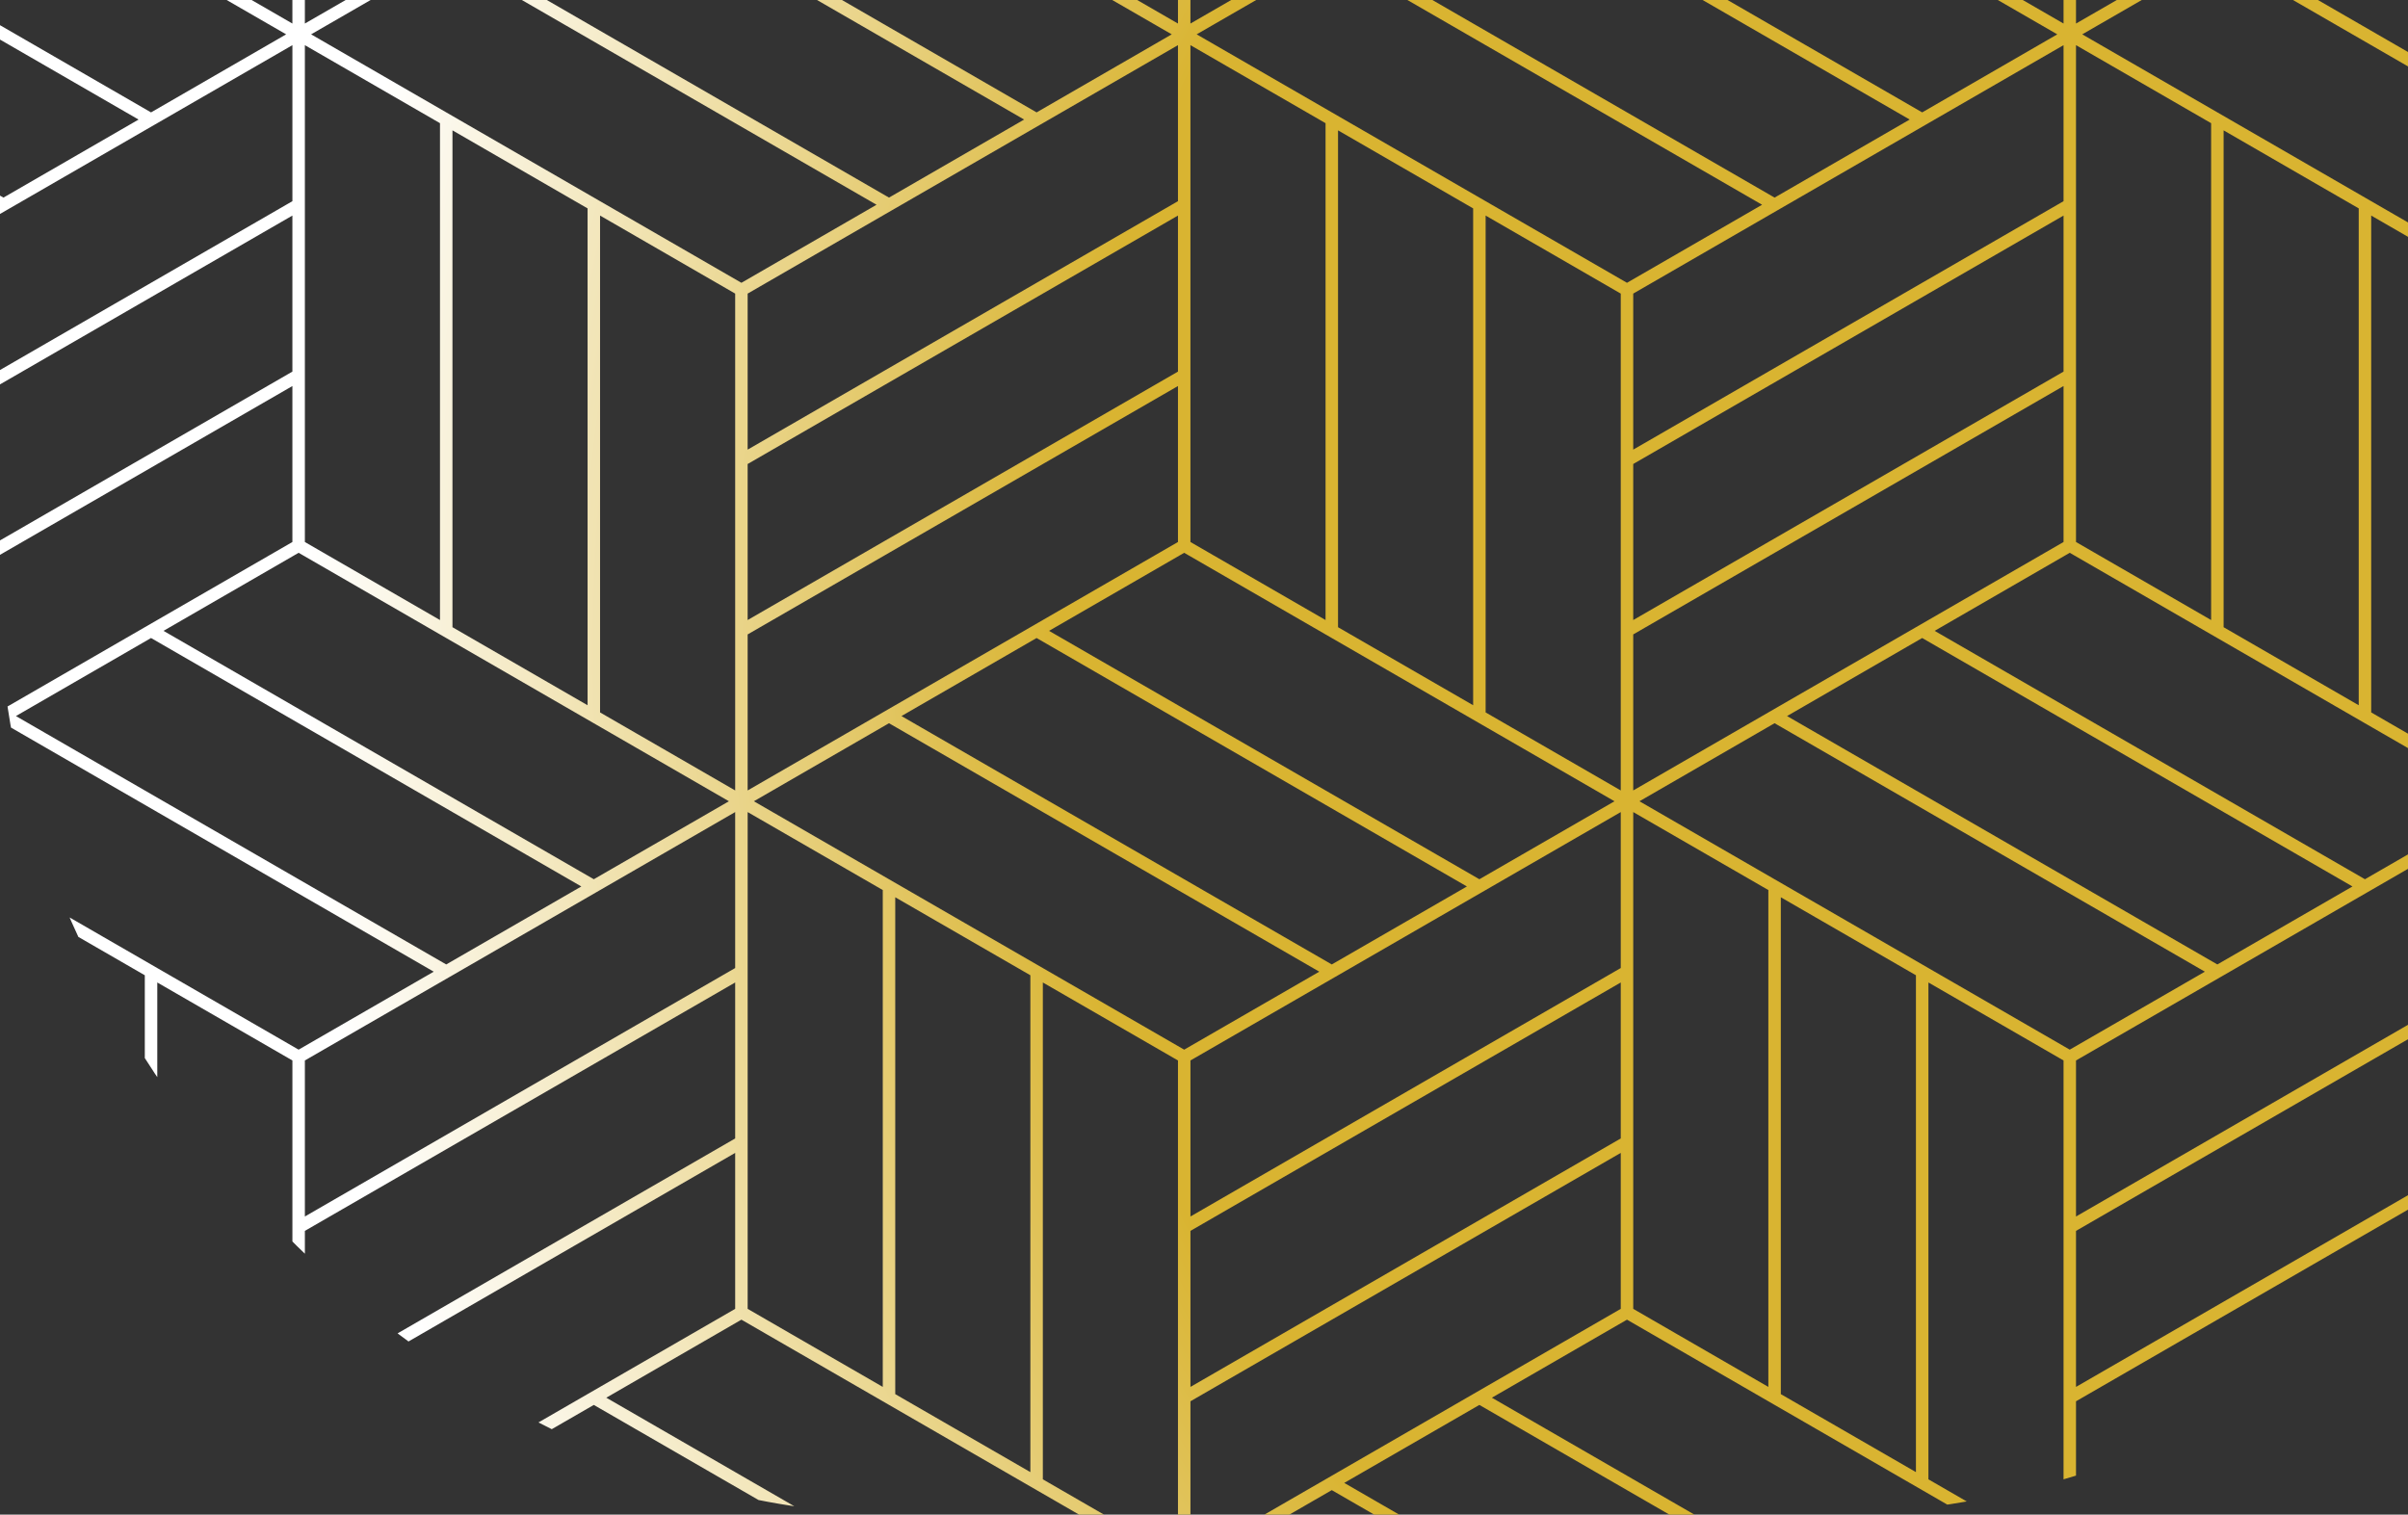 <svg width="186" height="117" viewBox="0 0 186 117" fill="none" xmlns="http://www.w3.org/2000/svg">
<rect x="0" y="0" width="186" height="117" fill="#333333" stroke="none"/>
<g clip-path="url(#clip0_954_13729)">
<path d="M22.585 -220.303V-208.251L-10.653 -189.061V-201.112L22.585 -220.303ZM34.95 -226.885L45.386 -220.859V-182.479L34.95 -188.504V-226.885ZM90.989 -220.303V-208.251L57.75 -189.061V-201.112L90.989 -220.303ZM103.353 -226.885L113.79 -220.859V-182.479L103.353 -188.504V-226.885ZM159.393 -220.303V-208.251L126.154 -189.061V-201.112L159.393 -220.303ZM171.757 -226.885L182.194 -220.859V-182.479L171.757 -188.504V-226.885ZM227.796 -220.303V-208.251L194.557 -189.061V-201.112L227.796 -220.303ZM240.16 -226.885L250.597 -220.859V-182.479L240.16 -188.504V-226.885ZM284.799 -123.24L274.362 -129.266V-167.645L284.799 -161.619V-123.24ZM284.317 -109.241L273.879 -103.215L240.642 -122.405L251.079 -128.431L284.317 -109.241ZM284.799 -4.763L274.362 -10.787V-49.167L284.799 -43.142V-4.763ZM284.317 9.236L273.879 15.264L240.642 -3.928L251.079 -9.953L284.317 9.236ZM273.398 68.755V107.136L262.961 101.107V62.731L273.398 68.755ZM284.799 113.718L274.362 107.694V69.313L284.799 75.337V113.718ZM216.877 127.158L183.639 107.97L194.076 101.942L227.315 121.134L216.877 127.158ZM148.474 127.158L115.236 107.97L125.672 101.942L158.91 121.134L148.474 127.158ZM80.07 127.158L46.832 107.97L57.269 101.942L90.507 121.134L80.07 127.158ZM11.667 127.158L-21.572 107.97L-11.135 101.942L22.104 121.134L11.667 127.158ZM-67.656 69.313L-57.219 75.337V113.718L-67.656 107.694V69.313ZM-67.174 55.314L-56.737 49.285L-23.499 68.478L-33.936 74.502L-67.174 55.314ZM-67.656 -49.167L-57.219 -43.142V-4.763L-67.656 -10.787V-49.167ZM-67.174 -63.166L-56.737 -69.192L-23.499 -50.002L-33.936 -43.976L-67.174 -63.166ZM-67.656 -167.645L-57.219 -161.619V-123.24L-67.656 -129.266V-167.645ZM-67.174 -181.644L-56.737 -187.67L-23.499 -168.48L-33.936 -162.455L-67.174 -181.644ZM-33.454 -226.885L-23.017 -220.859V-182.479L-33.454 -188.504V-226.885ZM22.585 -195.087L-10.653 -175.897V-187.948L22.585 -207.138V-195.087ZM56.305 -175.062L45.868 -169.037L12.63 -188.226L23.067 -194.252L47.688 -180.037L56.305 -175.062ZM56.787 -175.897L48.17 -180.872L46.35 -181.922V-220.303L56.787 -214.277V-175.897ZM90.989 -195.087L57.75 -175.897V-187.948L90.989 -207.138V-195.087ZM124.709 -175.062L114.272 -169.037L81.034 -188.226L91.471 -194.252L115.963 -180.112L124.709 -175.062ZM125.191 -175.897L116.444 -180.946L114.754 -181.922V-220.303L125.191 -214.277V-175.897ZM159.393 -195.087L126.154 -175.897V-187.948L159.393 -207.138V-195.087ZM193.112 -175.062L182.675 -169.037L149.438 -188.226L159.874 -194.252L184.366 -180.112L193.112 -175.062ZM193.594 -175.897L184.848 -180.946L183.157 -181.922V-220.303L193.594 -214.277V-175.897ZM227.796 -195.087L194.557 -175.897V-187.948L227.796 -207.138V-195.087ZM261.516 -175.062L251.079 -169.037L217.841 -188.226L228.278 -194.252L253.03 -179.962L261.516 -175.062ZM261.998 -175.897L253.512 -180.796L251.561 -181.922V-220.303L261.998 -214.277V-175.897ZM262.961 -135.848V-174.227L273.398 -168.202V-129.822L262.961 -135.848ZM262.479 -96.633L229.242 -115.823L239.678 -121.848L272.916 -102.659L262.479 -96.633ZM261.998 -57.418L253.512 -62.318L251.561 -63.444V-101.824L261.998 -95.799V-57.418ZM262.961 -17.369V-55.749L273.398 -49.724V-11.345L262.961 -17.369ZM262.479 21.846L229.242 2.654L239.678 -3.37L272.916 15.818L262.479 21.846ZM261.998 61.062L251.561 55.033V16.652L261.998 22.681V61.062ZM-56.255 114.276V75.895L-45.818 81.919V120.3L-56.255 114.276ZM-45.336 42.703L-12.098 61.896L-22.535 67.92L-55.773 48.732L-45.336 42.703ZM-34.417 9.517V47.898L-44.854 41.869V3.488L-34.417 9.517ZM-45.336 -75.773L-20.844 -61.633L-12.098 -56.584L-22.535 -50.558L-55.773 -69.748L-45.336 -75.773ZM-44.854 -114.988L-34.417 -108.962V-70.583L-44.854 -76.608V-114.988ZM-45.336 -194.252L-20.844 -180.112L-12.098 -175.062L-22.535 -169.037L-55.773 -188.226L-45.336 -194.252ZM-11.616 -175.897L-20.362 -180.946L-22.053 -181.922V-220.303L-11.616 -214.277V-175.897ZM34.468 -162.455L1.23 -181.644L11.667 -187.67L44.905 -168.48L34.468 -162.455ZM102.872 -162.455L69.633 -181.644L80.07 -187.67L113.309 -168.48L102.872 -162.455ZM171.275 -162.455L138.037 -181.644L148.474 -187.67L181.712 -168.48L171.275 -162.455ZM239.679 -162.455L206.441 -181.644L216.878 -187.67L250.116 -168.48L239.679 -162.455ZM228.76 -128.709L261.998 -147.899V-135.848L228.76 -116.658V-128.709ZM239.197 -70.583L228.76 -76.608V-114.988L239.197 -108.962V-70.583ZM240.161 -70.026V-108.406L250.598 -102.38V-64L240.161 -70.026ZM261.516 -56.584L251.079 -50.558L217.841 -69.748L228.278 -75.773L253.031 -61.483L261.516 -56.584ZM261.998 -43.698L228.76 -24.509V-36.559L239.916 -43C239.916 -43 239.916 -43 239.916 -43.001L251.317 -49.582C251.317 -49.582 251.317 -49.582 251.317 -49.582L261.998 -55.749V-43.698ZM228.76 -10.229L261.998 -29.421V-17.369L228.76 1.819V-10.229ZM239.197 47.898L228.76 41.869V3.488L239.197 9.517V47.898ZM240.161 48.451V10.07L250.598 16.099V54.48L240.161 48.451ZM261.998 74.779L228.76 93.972V81.919L239.916 75.48H239.917L251.317 68.898H251.317L261.998 62.731V74.779ZM217.359 75.895L227.796 81.919V120.3L217.359 114.276V75.895ZM205.959 107.694V69.313L216.395 75.337V113.718L205.959 107.694ZM160.356 108.247L193.594 89.059V101.107L160.356 120.3V108.247ZM148.956 75.895L159.393 81.919V120.3L148.956 114.276V75.895ZM137.555 107.694V69.313L147.992 75.337V113.718L137.555 107.694ZM91.953 108.247L125.191 89.059V101.107L91.953 120.3V108.247ZM80.552 75.895L90.989 81.919V120.3L80.552 114.276V75.895ZM69.151 107.694V69.313L79.588 75.337V113.718L69.151 107.694ZM23.549 108.247L56.787 89.059V101.107L23.549 120.3V108.247ZM12.149 75.895L22.586 81.919V120.3L12.149 114.276V75.895ZM0.748 107.694V69.313L11.185 75.337V113.718L0.748 107.694ZM-44.854 108.247L-11.616 89.059V101.107L-44.854 120.3V108.247ZM-11.616 87.943L-44.854 107.136V95.083L-11.616 75.895V87.943ZM-23.017 16.099V54.48L-33.453 48.451V10.07L-23.017 16.099ZM-33.935 -3.37L-0.697 15.818L-11.134 21.846L-44.373 2.654L-33.935 -3.37ZM-44.854 -10.229L-11.616 -29.421V-17.369L-44.854 1.819V-10.229ZM-11.616 -30.534L-44.854 -11.345V-23.393L-11.616 -42.585V-30.534ZM-22.053 -63.444V-101.824L-11.616 -95.799V-57.418L-20.362 -62.468L-22.053 -63.444ZM-23.017 -102.38V-64L-33.453 -70.026V-108.406L-23.017 -102.38ZM-33.935 -121.848L-0.697 -102.659L-11.134 -96.633L-44.373 -115.823L-33.935 -121.848ZM-44.854 -128.709L-11.616 -147.899V-135.848L-44.854 -116.658V-128.709ZM-11.616 -149.012L-44.854 -129.822V-141.873L-11.616 -161.063V-149.012ZM56.787 -149.012L23.549 -129.822V-141.873L56.787 -161.063V-149.012ZM125.191 -149.012L91.953 -129.822V-141.873L125.191 -161.063V-149.012ZM193.594 -149.012L160.356 -129.822V-141.873L193.594 -161.063V-149.012ZM217.359 -122.683V-161.063L227.796 -155.037V-116.658L219.05 -121.707L217.359 -122.683ZM228.278 -37.394L195.04 -56.584L203.786 -61.633L205.477 -62.609L238.715 -43.419L228.278 -37.394ZM217.359 -4.205V-42.585L227.796 -36.559V1.819L219.05 -3.228L217.359 -4.205ZM194.558 62.731L204.995 68.755V107.136L194.558 101.107V62.731ZM160.356 95.083L193.594 75.895V87.943L160.356 107.136V95.083ZM160.356 81.919L171.512 75.48H171.513L182.913 68.898H182.913L193.594 62.731V74.779L160.356 93.972V81.919ZM126.155 62.731L136.592 68.755V107.136L126.155 101.107V62.731ZM91.953 95.083L125.191 75.895V87.943L91.953 107.136V95.083ZM91.953 81.919L103.108 75.48H103.11L114.51 68.898H114.51L125.191 62.731V74.779L91.953 93.972V81.919ZM57.751 62.731L68.188 68.755V107.136L57.751 101.107V62.731ZM23.549 95.083L56.787 75.895V87.943L23.549 107.136V95.083ZM23.549 81.919L34.705 75.48H34.706L46.106 68.898H46.106L56.787 62.731V74.779L23.549 93.972V81.919ZM-10.652 62.731L-0.215 68.755V107.136L-10.652 101.107V62.731ZM0.504 16.237L11.904 9.655H11.905L22.586 3.488V15.541L-10.652 34.734V22.681L0.504 16.237ZM-22.535 -9.953L10.704 9.236L0.267 15.264L-32.972 -3.928L-22.535 -9.953ZM-0.215 -49.724V-11.345L-10.652 -17.369V-55.749L-0.215 -49.724ZM-10.652 -69.47L22.586 -88.66V-76.608L-10.652 -57.418V-69.47ZM0.504 -102.239L11.904 -108.821H11.905L22.586 -114.988V-102.937L-10.652 -83.747V-95.799L0.504 -102.239ZM-22.535 -128.431L10.704 -109.241L0.267 -103.215L-32.972 -122.405L-22.535 -128.431ZM-0.215 -129.822L-10.652 -135.848V-174.227L-0.215 -168.202V-129.822ZM11.185 -123.24L0.748 -129.266V-167.645L11.185 -161.619V-123.24ZM22.586 -116.658L13.969 -121.633L12.149 -122.683V-161.063L22.586 -155.037V-116.658ZM56.787 -135.848L23.549 -116.658V-128.709L56.787 -147.899V-135.848ZM68.188 -129.822L57.751 -135.848V-174.227L68.188 -168.202V-129.822ZM79.588 -123.24L69.151 -129.266V-167.645L79.588 -161.619V-123.24ZM90.989 -116.658L82.372 -121.633L80.552 -122.683V-161.063L90.989 -155.037V-116.658ZM125.191 -135.848L91.953 -116.658V-128.709L125.191 -147.899V-135.848ZM136.592 -129.822L126.155 -135.848V-174.227L136.592 -168.202V-129.822ZM147.992 -123.24L137.555 -129.266V-167.645L147.992 -161.619V-123.24ZM159.393 -116.658L150.907 -121.557L148.956 -122.683V-161.063L159.393 -155.037V-116.658ZM193.594 -135.848L160.356 -116.658V-128.709L193.594 -147.899V-135.848ZM204.995 -129.822L194.558 -135.848V-174.227L204.995 -168.202V-129.822ZM205.959 -129.266V-167.645L216.395 -161.619V-123.24L205.959 -129.266ZM216.878 -109.797L183.639 -128.987L194.076 -135.013L227.315 -115.823L216.878 -109.797ZM227.796 -102.937L194.558 -83.747V-95.799L205.714 -102.239H205.715L217.115 -108.821H217.115L227.796 -114.988V-102.937ZM194.558 -57.418V-69.47L227.796 -88.66V-76.608L194.558 -57.418ZM204.995 -11.345L194.558 -17.369V-55.749L204.995 -49.724V-11.345ZM205.959 -10.787V-49.167L216.395 -43.142V-4.763L205.959 -10.787ZM216.878 8.682L183.639 -10.51L194.076 -16.535L227.315 2.654L216.878 8.682ZM227.796 15.541L194.558 34.734V22.681L205.714 16.237H205.715L217.115 9.655H217.115L227.796 3.488V15.541ZM194.558 61.062V49.009L227.796 29.821V41.869L194.558 61.062ZM-10.653 49.009L22.585 29.821V41.869L-10.653 61.062V49.009ZM22.585 28.705L-10.653 47.898V35.845L22.585 16.652V28.705ZM11.185 -43.142V-4.763L0.748 -10.787V-49.167L11.185 -43.142ZM-1.554 -61.559L0.266 -62.609L33.504 -43.419L23.067 -37.394L-10.171 -56.584L-1.554 -61.559ZM194.076 -96.633L160.838 -115.823L171.275 -121.848L204.513 -102.659L194.076 -96.633ZM194.076 21.846L160.838 2.653L171.275 -3.371L204.513 15.817L194.076 21.846ZM33.986 9.516V47.897L23.549 41.869V3.488L33.986 9.516ZM34.705 -43.001H34.705L46.105 -49.582C46.105 -49.583 46.105 -49.583 46.106 -49.583L56.787 -55.749V-43.698L23.549 -24.509V-36.56L34.705 -43.001ZM11.667 -69.192L44.905 -50.002L34.468 -43.976L1.23 -63.167L11.667 -69.192ZM23.549 -114.989L33.986 -108.963V-70.583L23.549 -76.609V-114.989ZM34.468 -121.849L67.706 -102.659L57.269 -96.634L24.031 -115.824L34.468 -121.849ZM80.07 -109.798L46.832 -128.988L57.269 -135.013L90.507 -115.824L80.07 -109.798ZM102.871 -121.849L136.109 -102.659L125.672 -96.634L92.434 -115.824L102.871 -121.849ZM148.474 -109.798L115.236 -128.988L125.672 -135.013L158.91 -115.824L148.474 -109.798ZM170.793 -70.583L160.356 -76.609V-114.989L170.793 -108.963V-70.583ZM182.194 -64.001L171.757 -70.027V-108.406L182.194 -102.381V-64.001ZM193.594 -57.419L184.848 -62.468L183.157 -63.445V-101.824L193.594 -95.799V-57.419ZM193.594 -43.698L160.356 -24.509V-36.56L171.512 -43.001C171.512 -43.001 171.512 -43.001 171.512 -43.001L182.913 -49.582C182.913 -49.583 182.913 -49.583 182.913 -49.583L193.594 -55.749V-43.698ZM193.594 -17.369L160.356 1.819V-10.23L193.594 -29.421V-17.369ZM114.754 16.652L125.191 22.68V61.061L114.754 55.033V16.652ZM103.353 10.07L113.79 16.098V54.479L103.353 48.451V10.07ZM91.952 3.488L102.389 9.516V47.897L91.952 41.869V3.488ZM46.35 16.652L56.787 22.68V61.061L46.35 55.033V16.652ZM45.386 16.098V54.479L34.95 48.451V10.07L45.386 16.098ZM34.468 -3.371L67.706 15.817L57.269 21.846L24.031 2.653L34.468 -3.371ZM23.549 -10.23L56.787 -29.421V-17.369L23.549 1.819V-10.23ZM56.787 -30.534L23.549 -11.345V-23.394L56.787 -42.585V-30.534ZM56.787 -57.419L48.17 -62.394L46.35 -63.445V-101.824L56.787 -95.799V-57.419ZM102.389 -70.583L91.952 -76.609V-114.989L102.389 -108.963V-70.583ZM113.79 -64.001L103.353 -70.027V-108.406L113.79 -102.381V-64.001ZM125.191 -57.419L116.444 -62.468L114.754 -63.445V-101.824L125.191 -95.799V-57.419ZM159.874 -37.394L126.636 -56.584L135.122 -61.484L137.073 -62.61L170.311 -43.42L159.874 -37.394ZM159.393 15.541L126.154 34.733V22.68L137.31 16.237H137.311L148.711 9.655H148.711L159.393 3.488V15.541ZM126.154 35.844L159.393 16.652V28.705L126.154 47.897V35.844ZM45.868 -9.953L79.106 9.235L68.669 15.264L35.432 -3.929L45.868 -9.953ZM68.188 -49.724V-11.345L57.75 -17.369V-55.749L68.188 -49.724ZM90.989 -89.773L57.75 -70.583V-82.635L90.989 -101.824V-89.773ZM124.709 -56.584L114.272 -50.559L81.034 -69.749L91.471 -75.774L115.963 -61.634L124.709 -56.584ZM159.393 -89.773L126.154 -70.583V-82.635L159.393 -101.824V-89.773ZM159.393 -76.609L126.154 -57.419V-69.47L159.393 -88.66V-76.609ZM136.591 -11.345L126.154 -17.369V-55.749L136.591 -49.724V-11.345ZM147.992 -4.763L137.555 -10.787V-49.167L147.992 -43.142V-4.763ZM159.393 1.819L150.907 -3.081L148.956 -4.205V-42.585L159.393 -36.56V1.819ZM79.588 -43.142V-4.763L69.151 -10.787V-49.167L79.588 -43.142ZM66.85 -61.559L68.669 -62.61L101.907 -43.42L91.471 -37.394L58.232 -56.584L66.85 -61.559ZM102.871 -43.976L69.633 -63.167L80.07 -69.192L113.308 -50.002L102.871 -43.976ZM91.952 -10.23L125.191 -29.421V-17.369L91.952 1.819V-10.23ZM125.191 -30.534L91.952 -11.345V-23.394L125.191 -42.585V-30.534ZM80.552 -4.205V-42.585L90.989 -36.56V1.819L82.372 -3.157L80.552 -4.205ZM114.51 -49.583L125.191 -55.749V-43.698L91.952 -24.509V-36.56L103.108 -43.001H103.109L114.509 -49.582C114.509 -49.583 114.509 -49.583 114.51 -49.583ZM57.75 -69.47L90.989 -88.66V-76.609L57.75 -57.419V-69.47ZM80.07 8.682L46.832 -10.511L57.269 -16.535L90.507 2.653L80.07 8.682ZM137.073 15.264L103.835 -3.929L114.272 -9.953L147.51 9.235L137.073 15.264ZM148.474 8.682L115.236 -10.511L125.672 -16.535L158.91 2.653L148.474 8.682ZM90.989 15.541L57.75 34.733V22.68L68.906 16.237H68.907L80.307 9.655H80.308L90.989 3.488V15.541ZM57.75 35.844L90.989 16.652V28.705L57.75 47.897V35.844ZM92.434 2.653L102.871 -3.371L136.109 15.817L125.672 21.846L92.434 2.653ZM193.594 -30.534L160.356 -11.345V-23.394L193.594 -42.585V-30.534ZM171.275 -43.976L138.037 -63.167L148.474 -69.192L181.712 -50.002L171.275 -43.976ZM193.112 -56.584L182.675 -50.559L149.438 -69.749L159.874 -75.774L184.366 -61.634L193.112 -56.584ZM137.31 -102.24H137.311L148.711 -108.822C148.711 -108.822 148.711 -108.822 148.711 -108.822L159.393 -114.989V-102.938L126.154 -83.747V-95.799L137.31 -102.24ZM137.073 -103.216L103.835 -122.406L114.272 -128.431L147.51 -109.241L137.073 -103.216ZM68.906 -102.24H68.907L80.307 -108.822C80.307 -108.822 80.307 -108.822 80.308 -108.822L90.989 -114.989V-102.938L57.75 -83.747V-95.799L68.906 -102.24ZM68.669 -103.216L35.432 -122.406L45.868 -128.431L79.106 -109.241L68.669 -103.216ZM45.386 -102.381V-64.001L34.95 -70.027V-108.406L45.386 -102.381ZM45.868 -50.559L12.63 -69.749L23.067 -75.774L47.688 -61.559L56.305 -56.584L45.868 -50.559ZM90.989 41.869L57.75 61.061V49.008L90.989 29.82V41.869ZM159.393 41.869L126.154 61.061V49.008L159.393 29.82V41.869ZM170.793 47.897L160.356 41.869V3.488L170.793 9.516V47.897ZM182.194 54.479L171.757 48.451V10.07L182.194 16.098V54.479ZM193.594 22.68V61.061L183.157 55.033V16.652L193.594 22.68ZM12.148 -4.205V-42.585L22.585 -36.56V1.819L13.968 -3.157L12.148 -4.205ZM227.796 28.705L194.557 47.897V35.844L227.796 16.652V28.705ZM205.476 15.264L172.238 -3.929L182.675 -9.953L215.913 9.235L205.476 15.264ZM227.796 -89.773L194.557 -70.583V-82.635L227.796 -101.824V-89.773ZM205.476 -103.216L172.238 -122.406L182.675 -128.431L215.913 -109.241L205.476 -103.216ZM11.666 -109.798L-21.572 -128.988L-11.136 -135.013L22.103 -115.824L11.666 -109.798ZM-10.654 -82.635L22.585 -101.824V-89.773L-10.654 -70.583V-82.635ZM11.666 8.682L-21.572 -10.511L-11.136 -16.535L22.103 2.653L11.666 8.682ZM34.467 74.502L1.229 55.314L11.666 49.285L44.904 68.478L34.467 74.502ZM45.867 67.92L12.63 48.732L23.067 42.703L56.304 61.896L45.867 67.92ZM102.87 74.502L69.632 55.314L80.069 49.285L113.307 68.478L102.87 74.502ZM114.271 67.92L81.032 48.732L91.47 42.703L124.708 61.896L114.271 67.92ZM171.274 74.502L138.036 55.314L148.473 49.285L181.711 68.478L171.274 74.502ZM182.675 67.92L149.436 48.732L159.873 42.703L193.111 61.896L182.675 67.92ZM-11.618 22.68V61.061L-22.055 55.033V16.652L-11.618 22.68ZM-10.172 61.896L0.265 55.867L33.503 75.06L23.066 81.084L-10.172 61.896ZM58.231 61.896L68.668 55.867L101.906 75.06L91.469 81.084L58.231 61.896ZM126.635 61.896L137.072 55.867L170.31 75.06L159.872 81.084L126.635 61.896ZM228.276 81.084L195.038 61.896L205.475 55.867L238.714 75.06L228.276 81.084ZM261.996 87.943L228.758 107.135V95.082L261.996 75.894V87.943ZM239.677 74.502L206.439 55.314L216.876 49.285L250.114 68.478L239.677 74.502ZM251.078 67.92L217.839 48.732L228.276 42.703L261.515 61.896L251.078 67.92ZM261.996 -30.534L228.758 -11.345V-23.394L261.996 -42.585V-30.534ZM239.677 -43.976L206.439 -63.167L216.876 -69.192L250.114 -50.002L239.677 -43.976ZM261.996 -149.013L228.758 -129.823V-141.873L261.996 -161.064V-149.013ZM203.784 -180.112L205.475 -181.088L238.714 -161.898L228.276 -155.873L195.038 -175.062L203.784 -180.112ZM135.12 -179.962L137.072 -181.088L170.31 -161.898L159.872 -155.873L126.635 -175.062L135.12 -179.962ZM66.848 -180.038L68.668 -181.088L101.906 -161.898L91.469 -155.873L58.231 -175.062L66.848 -180.038ZM-1.556 -180.038L0.265 -181.088L33.503 -161.898L23.066 -155.873L-10.172 -175.062L-1.556 -180.038ZM261.996 101.107L228.758 120.3V108.247L261.996 89.059V101.107ZM251.315 -168.061L261.996 -174.228V-162.177L228.758 -142.987V-155.038L239.914 -161.479H239.914L251.315 -168.061H251.315ZM182.911 -168.061L193.593 -174.228V-162.177L160.355 -142.987V-155.038L171.51 -161.479C171.511 -161.479 171.511 -161.479 171.511 -161.479L182.911 -168.061H182.911ZM114.508 -168.061L125.189 -174.228V-162.177L91.951 -142.987V-155.038L103.107 -161.479H103.107L114.508 -168.061H114.508ZM46.104 -168.061L56.785 -174.228V-162.177L23.547 -142.987V-155.038L34.703 -161.479H34.704L46.103 -168.061H46.104ZM-33.7 -161.479H-33.7L-22.299 -168.061H-22.299L-11.618 -174.228V-162.177L-44.856 -142.987V-155.038L-33.7 -161.479ZM-56.257 -122.684V-161.064L-45.82 -155.038V-116.658L-54.437 -121.633L-56.257 -122.684ZM-33.7 -43C-33.7 -43 -33.7 -43 -33.7 -43.001L-22.299 -49.582C-22.299 -49.583 -22.299 -49.583 -22.299 -49.583L-11.618 -55.749V-43.698L-44.856 -24.509V-36.56L-33.7 -43ZM-56.257 -4.205V-42.585L-45.82 -36.56V1.819L-54.437 -3.157L-56.257 -4.205ZM-33.7 75.479H-33.7L-22.299 68.897L-11.618 62.73V74.779L-44.856 93.971V81.919L-33.7 75.479ZM-10.654 -214.277L0.502 -220.718V-220.718L11.902 -227.3L11.903 -227.3L12.076 -227.4H10.149L0.265 -221.693L-9.62 -227.4H-11.547L-0.699 -221.137L-11.136 -215.111L-32.421 -227.4H-34.419V-189.061L-44.856 -195.087V-227.4H-45.82V-221.415L-72.001 -206.3V-205.187L-45.82 -220.303V-208.251L-72.001 -193.136V-192.023L-45.82 -207.138V-195.087L-72.001 -179.971V-178.859L-69.959 -180.038L-68.139 -181.088L-34.901 -161.898L-45.338 -155.873L-72.001 -171.266V-170.153L-68.621 -168.202V-129.822L-72.001 -131.773V-130.661L-46.302 -115.824L-56.739 -109.798L-72.001 -118.609V-117.497L-57.702 -109.241L-68.139 -103.216L-72.001 -105.445V-104.332L-69.103 -102.659L-72.001 -100.986V-99.873L-67.902 -102.24L-56.501 -108.822C-56.501 -108.822 -56.501 -108.822 -56.501 -108.822L-45.82 -114.989V-102.938L-72.001 -87.822V-86.709L-45.82 -101.824V-89.773L-72.001 -74.658V-73.544L-45.82 -88.66V-76.609L-72.001 -61.493V-60.38L-69.959 -61.559L-68.139 -62.61L-34.901 -43.42L-45.338 -37.394L-72.001 -52.788V-51.675L-68.621 -49.724V-11.345L-72.001 -13.295V-12.184L-46.302 2.654L-56.739 8.682L-72.001 -0.131V0.98L-57.702 9.235L-68.139 15.264L-72.001 13.033V14.149L-69.103 15.817L-72.001 17.491V18.607L-67.902 16.237L-56.501 9.655H-56.501L-45.82 3.488V15.541L-72.001 30.655V31.77L-45.82 16.652V28.705L-72.001 43.823V44.934L-45.82 29.82V41.869L-72.001 56.987V58.099L-68.139 55.867L-34.901 75.06L-45.338 81.084L-72.001 65.689V66.805L-68.621 68.755V107.136L-72.001 105.186V106.297L-46.302 121.134L-56.739 127.158L-72.001 118.349V119.461L-57.702 127.716L-66.856 133H-64.929L-56.502 128.135H-56.5L-45.82 121.969V133H-44.856V121.969L-34.419 127.993V133H-33.456V128.551L-25.748 133H-23.821L-44.374 121.134L-33.937 115.11L-2.947 133H-1.019L-32.974 114.552L-22.537 108.528L10.702 127.716L1.548 133H3.475L11.902 128.135H11.904L22.584 121.969V133H23.547V121.969L33.984 127.993V133H34.948V128.551L42.656 133H44.583L24.029 121.134L34.467 115.11L65.457 133H67.384L35.43 114.552L45.867 108.528L79.105 127.716L69.952 133H71.879L80.304 128.135H80.307L90.987 121.969V133H91.951V121.969L102.388 127.993V133H103.352V128.551L111.06 133H112.987L92.433 121.134L102.87 115.11L133.861 133H135.788L103.833 114.552L114.27 108.528L147.508 127.716L138.355 133H140.282L148.708 128.135H148.71L159.391 121.969V133H160.355V121.969L170.792 127.993V133H171.755V128.551L179.463 133H181.39L160.836 121.134L171.274 115.11L202.264 133H204.191L172.237 114.552L182.674 108.528L215.912 127.716L206.759 133H208.686L217.112 128.135H217.114L227.795 121.969V133H228.758V121.969L239.195 127.993V133H240.159V128.551L247.867 133H249.794L229.24 121.134L239.677 115.11L270.668 133H272.595L240.64 114.552L251.077 108.528L284.315 127.716L275.162 133H277.089L285.515 128.135H285.518L288.4 126.471V125.36L285.279 127.158L252.041 107.97L262.478 101.941L288.4 116.908V115.797L285.761 114.275V75.894L288.4 77.416V76.305L263.442 61.896L273.879 55.867L288.4 64.252V63.141L274.842 55.314L285.279 49.285L288.4 51.088V49.977L286.243 48.732L288.4 47.487V46.371L262.96 61.062V49.009L288.4 34.319V33.207L262.96 47.898V35.845L288.4 21.154V20.043L262.96 34.733V22.681L274.116 16.237L285.516 9.655H285.517L288.4 7.99V6.879L285.279 8.682L252.041 -10.511L262.478 -16.535L288.4 -1.568V-2.684L287.452 -3.228L285.761 -4.205V-42.585L288.4 -41.061V-42.175L263.442 -56.584L272.188 -61.634L273.879 -62.61L288.4 -54.226V-55.339L274.842 -63.167L285.279 -69.192L288.4 -67.39V-68.503L286.243 -69.749L288.4 -70.994V-72.107L262.96 -57.419V-69.47L288.4 -84.158V-85.271L262.96 -70.583V-82.635L288.4 -97.323V-98.435L262.96 -83.747V-95.799L274.116 -102.24L285.516 -108.822C285.517 -108.822 285.517 -108.822 285.517 -108.822L288.4 -110.487V-111.599L285.279 -109.798L252.041 -128.988L262.478 -135.013L288.4 -120.047V-121.16L287.452 -121.707L285.761 -122.684V-161.064L288.4 -159.54V-160.653L263.442 -175.062L272.188 -180.112L273.879 -181.088L288.4 -172.704V-173.817L274.842 -181.644L285.279 -187.67L288.4 -185.869V-186.981L286.243 -188.227L288.4 -189.472V-190.585L262.96 -175.897V-187.949L288.4 -202.636V-203.749L262.96 -189.061V-201.113L288.4 -215.8V-216.914L262.96 -202.226V-214.277L274.116 -220.718V-220.718L285.516 -227.3C285.517 -227.3 285.517 -227.3 285.517 -227.3L285.69 -227.4H283.763L273.878 -221.693L263.995 -227.4H262.067L272.915 -221.137L262.478 -215.111L241.194 -227.4H239.195V-189.061L228.758 -195.087V-227.4H227.795V-221.415L194.556 -202.226V-214.277L205.712 -220.718C205.712 -220.718 205.712 -220.718 205.713 -220.718L217.113 -227.3L217.113 -227.3L217.286 -227.4H215.359L205.475 -221.693L195.591 -227.4H193.664L204.512 -221.137L194.074 -215.111L172.79 -227.4H170.792V-189.061L160.355 -195.087V-227.4H159.391V-221.415L126.153 -202.226V-214.277L137.309 -220.718C137.309 -220.718 137.309 -220.718 137.309 -220.718L148.709 -227.3C148.71 -227.3 148.71 -227.3 148.71 -227.3L148.883 -227.4H146.956L137.072 -221.693L127.188 -227.4H125.26L136.108 -221.137L125.671 -215.111L104.386 -227.4H102.388V-189.061L91.951 -195.087V-227.4H90.987V-221.415L57.749 -202.226V-214.277L68.905 -220.718C68.905 -220.718 68.905 -220.718 68.905 -220.718L80.305 -227.3C80.306 -227.3 80.306 -227.3 80.306 -227.3L80.479 -227.4H78.552L68.668 -221.693L58.784 -227.4H56.856L67.704 -221.137L57.267 -215.111L35.983 -227.4H33.984V-189.061L23.547 -195.087V-227.4H22.584V-221.415L-10.654 -202.226V-214.277Z" fill="url(#paint0_radial_954_13729)"/>
</g>
<defs>
<radialGradient id="paint0_radial_954_13729" cx="0" cy="0" r="1" gradientUnits="userSpaceOnUse" gradientTransform="translate(183.602 51.207) rotate(153.127) scale(159.75 159.75)">
<stop offset="0.636" stop-color="#D9B431"/>
<stop offset="1" stop-color="white"/>
</radialGradient>
<clipPath id="clip0_954_13729">
<rect y="-93" width="210" height="210" rx="70" fill="white"/>
</clipPath>
</defs>
</svg>
